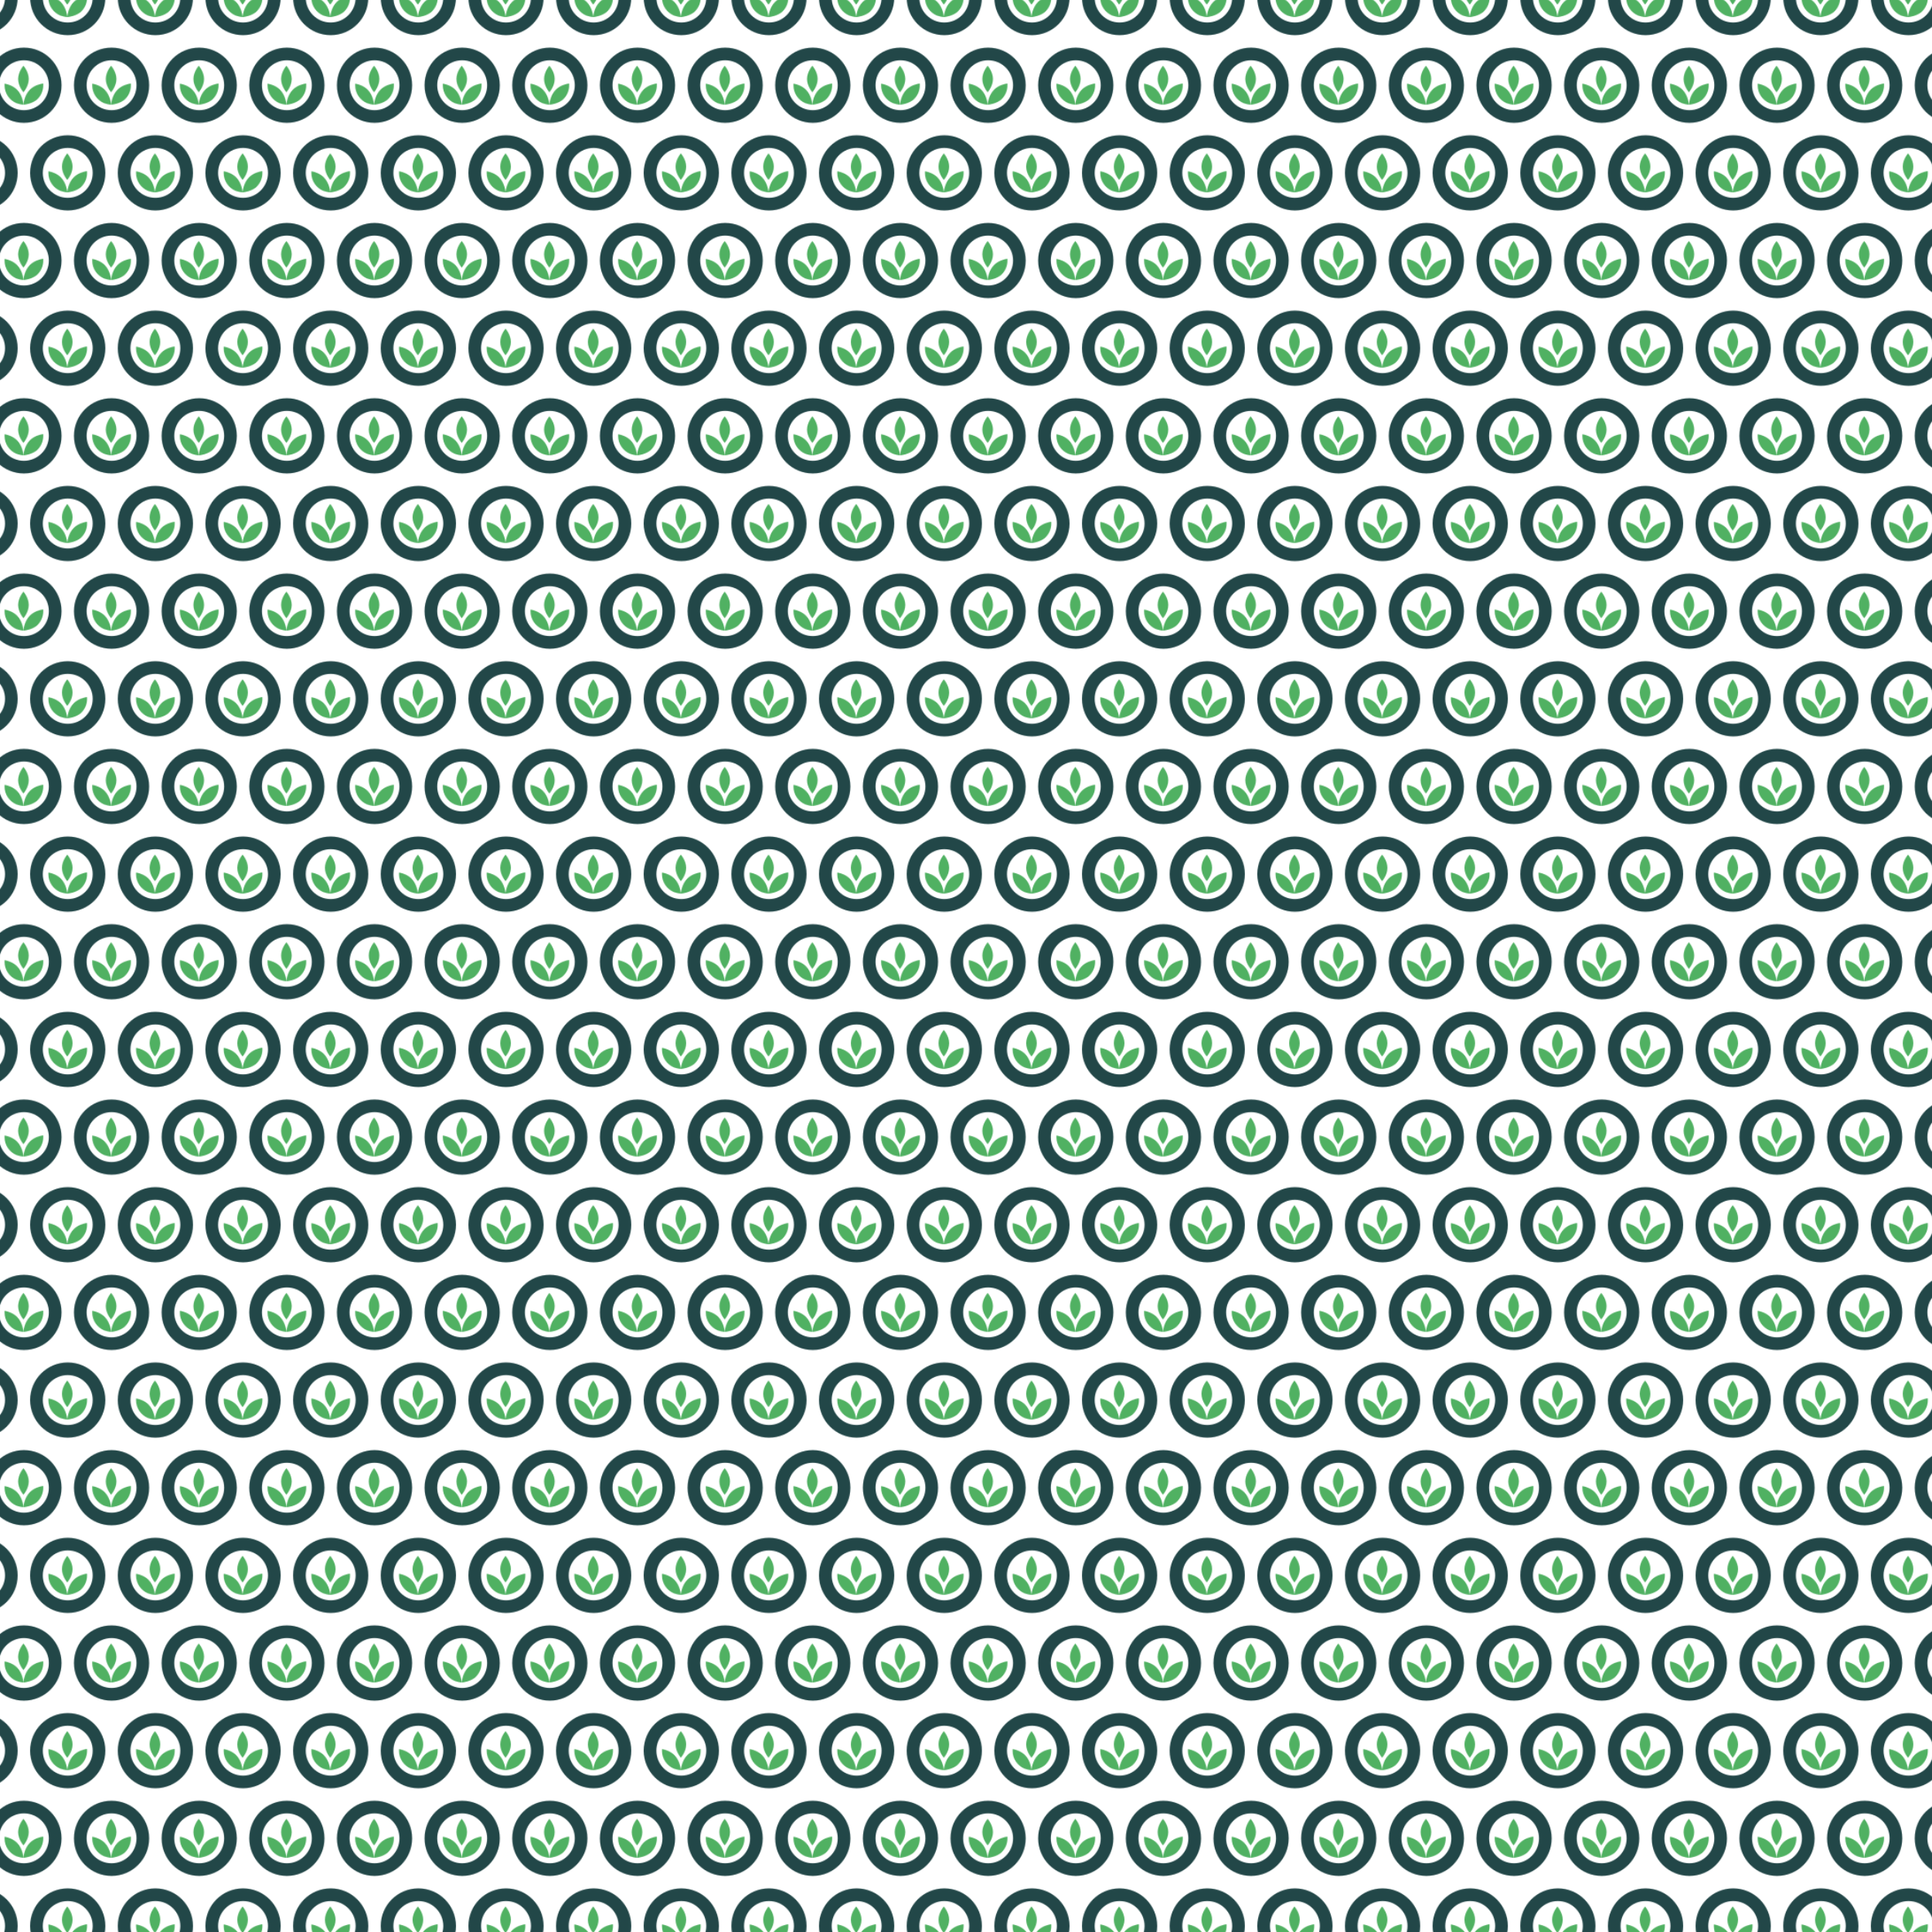 <?xml version="1.0" encoding="utf-8"?>
<!-- Generator: Adobe Illustrator 29.2.1, SVG Export Plug-In . SVG Version: 9.03 Build 55982)  -->
<svg version="1.1" id="Layer_1" xmlns="http://www.w3.org/2000/svg" xmlns:xlink="http://www.w3.org/1999/xlink" x="0px" y="0px"
	 viewBox="0 0 2182.05 2182.05" style="enable-background:new 0 0 2182.05 2182.05;" xml:space="preserve">
<style type="text/css">
	.st0{fill:none;}
	.st1{clip-path:url(#SVGID_00000031194108105026822390000008815955512976842937_);fill:#224748;}
	.st2{fill:#50B162;}
	.st3{clip-path:url(#SVGID_00000076570820684891765460000000006403095135622272_);fill:#224748;}
	.st4{clip-path:url(#SVGID_00000152251371621236977210000003655772222137449911_);fill:#224748;}
	.st5{clip-path:url(#SVGID_00000021803747216415682100000001647084928706043272_);fill:#224748;}
	.st6{clip-path:url(#SVGID_00000046304428996312443400000006781147316073628554_);fill:#224748;}
	.st7{clip-path:url(#SVGID_00000047043969826417611440000018406533789636657576_);fill:#224748;}
	.st8{clip-path:url(#SVGID_00000121246805712914353750000014570378666224061071_);fill:#224748;}
	.Drop_x0020_Shadow{fill:none;}
	.Round_x0020_Corners_x0020_2_x0020_pt{fill:#FFFFFF;stroke:#000000;stroke-miterlimit:10;}
	.Live_x0020_Reflect_x0020_X{fill:none;}
	.Bevel_x0020_Soft{fill:url(#SVGID_00000078766785676772646800000007529974214372105376_);}
	.Dusk{fill:#FFFFFF;}
	.Foliage_GS{fill:#FFDD00;}
	.Pompadour_GS{fill-rule:evenodd;clip-rule:evenodd;fill:#51AEE2;}
	.st9{fill:url(#New_Pattern);}
</style>
<pattern  x="1215" y="987.26" width="198" height="198" patternUnits="userSpaceOnUse" id="New_Pattern" viewBox="42.49 -240.49 198 198" style="overflow:visible;">
	<g>
		<rect x="42.49" y="-240.49" class="st0" width="198" height="198"/>
		<g>
			<g>
				<defs>
					<rect id="SVGID_1_" x="148.5" y="-84.98" width="84.97" height="84.98"/>
				</defs>
				<clipPath id="SVGID_00000041275359236095758680000012756158723497214102_">
					<use xlink:href="#SVGID_1_"  style="overflow:visible;"/>
				</clipPath>
				<path style="clip-path:url(#SVGID_00000041275359236095758680000012756158723497214102_);fill:#224748;" d="M190.99-84.98
					c23.47,0,42.49,19.02,42.49,42.49C233.48-19.02,214.46,0,190.99,0S148.5-19.02,148.5-42.49
					C148.5-65.96,167.52-84.98,190.99-84.98 M190.99-14.31c15.56,0,28.18-12.61,28.18-28.18s-12.61-28.18-28.18-28.18
					s-28.18,12.61-28.18,28.18S175.43-14.31,190.99-14.31"/>
			</g>
			<path class="st2" d="M169.23-44.32c-0.06,0.65-0.09,1.3-0.09,1.96c0,9.07,5.56,16.87,13.46,20.17c2.86,1.01,5.39,1.44,6.77,1.61
				c0.36,0.03,0.73,0.05,1.1,0.05c-0.05-0.78-0.83-10.52-7.26-16.95C178.78-41.89,172.8-43.64,169.23-44.32"/>
			<path class="st2" d="M212.84-42.36c0-0.72-0.04-1.44-0.11-2.14c-3.33,0.52-10.12,2.14-15,7.03c-6.43,6.43-7.21,16.17-7.26,16.95
				c0.17,0,0.34,0.01,0.51,0.01c1.88-0.19,8.63-1.13,14.19-5.24C209.86-29.76,212.84-35.72,212.84-42.36"/>
			<path class="st2" d="M196.47-49.52c0-8.26-6-14.96-6-14.96s-6,6.7-6,14.96s6,14.96,6,14.96S196.47-41.26,196.47-49.52"/>
		</g>
		<g>
			<g>
				<defs>
					<rect id="SVGID_00000121280281679110581390000006083434156280348093_" x="49.5" y="-84.98" width="84.97" height="84.98"/>
				</defs>
				<clipPath id="SVGID_00000060023904480120145740000001541933446017693877_">
					<use xlink:href="#SVGID_00000121280281679110581390000006083434156280348093_"  style="overflow:visible;"/>
				</clipPath>
				<path style="clip-path:url(#SVGID_00000060023904480120145740000001541933446017693877_);fill:#224748;" d="M91.99-84.98
					c23.47,0,42.49,19.02,42.49,42.49C134.48-19.02,115.46,0,91.99,0S49.5-19.02,49.5-42.49C49.5-65.96,68.52-84.98,91.99-84.98
					 M91.99-14.31c15.56,0,28.18-12.61,28.18-28.18s-12.61-28.18-28.18-28.18S63.82-58.05,63.82-42.49S76.43-14.31,91.99-14.31"/>
			</g>
			<path class="st2" d="M70.23-44.32c-0.06,0.65-0.09,1.3-0.09,1.96c0,9.07,5.56,16.87,13.46,20.17c2.86,1.01,5.39,1.44,6.77,1.61
				c0.36,0.03,0.73,0.05,1.1,0.05c-0.05-0.78-0.83-10.52-7.26-16.95C79.78-41.89,73.8-43.64,70.23-44.32"/>
			<path class="st2" d="M113.84-42.36c0-0.72-0.04-1.44-0.11-2.14c-3.33,0.52-10.12,2.14-15,7.03c-6.43,6.43-7.21,16.17-7.26,16.95
				c0.17,0,0.34,0.01,0.51,0.01c1.88-0.19,8.63-1.13,14.19-5.24C110.86-29.76,113.84-35.72,113.84-42.36"/>
			<path class="st2" d="M97.47-49.52c0-8.26-6-14.96-6-14.96s-6,6.7-6,14.96s6,14.96,6,14.96S97.47-41.26,97.47-49.52"/>
		</g>
		<g>
			<g>
				<defs>
					<rect id="SVGID_00000057118431738793048710000002838258019706259866_" x="198" y="-183.98" width="84.97" height="84.98"/>
				</defs>
				<clipPath id="SVGID_00000062155999132428387880000005109370734698102922_">
					<use xlink:href="#SVGID_00000057118431738793048710000002838258019706259866_"  style="overflow:visible;"/>
				</clipPath>
				<path style="clip-path:url(#SVGID_00000062155999132428387880000005109370734698102922_);fill:#224748;" d="M240.49-183.98
					c23.47,0,42.49,19.02,42.49,42.49c0,23.47-19.02,42.49-42.49,42.49S198-118.02,198-141.49
					C198-164.96,217.02-183.98,240.49-183.98 M240.49-113.32c15.56,0,28.18-12.61,28.18-28.18s-12.61-28.18-28.18-28.18
					s-28.18,12.61-28.18,28.18S224.93-113.32,240.49-113.32"/>
			</g>
			<path class="st2" d="M218.73-143.32c-0.06,0.65-0.09,1.3-0.09,1.96c0,9.07,5.56,16.87,13.46,20.17c2.86,1.01,5.39,1.44,6.77,1.61
				c0.36,0.03,0.73,0.05,1.1,0.05c-0.05-0.78-0.83-10.52-7.26-16.95C228.28-140.89,222.3-142.64,218.73-143.32"/>
			<path class="st2" d="M262.34-141.36c0-0.72-0.04-1.44-0.11-2.14c-3.33,0.52-10.12,2.14-15,7.03c-6.43,6.43-7.21,16.17-7.26,16.95
				c0.17,0,0.34,0.01,0.51,0.01c1.88-0.19,8.63-1.13,14.19-5.24C259.36-128.76,262.34-134.72,262.34-141.36"/>
			<path class="st2" d="M245.97-148.52c0-8.26-6-14.96-6-14.96s-6,6.7-6,14.96c0,8.26,6,14.96,6,14.96S245.97-140.26,245.97-148.52"
				/>
		</g>
		<g>
			<g>
				<defs>
					<rect id="SVGID_00000065057804326096406830000009561653184960281730_" x="99" y="-183.98" width="84.97" height="84.98"/>
				</defs>
				<clipPath id="SVGID_00000068657104915744418160000004713183638398034826_">
					<use xlink:href="#SVGID_00000065057804326096406830000009561653184960281730_"  style="overflow:visible;"/>
				</clipPath>
				<path style="clip-path:url(#SVGID_00000068657104915744418160000004713183638398034826_);fill:#224748;" d="M141.49-183.98
					c23.47,0,42.49,19.02,42.49,42.49c0,23.47-19.02,42.49-42.49,42.49S99-118.02,99-141.49C99-164.96,118.02-183.98,141.49-183.98
					 M141.49-113.32c15.56,0,28.18-12.61,28.18-28.18s-12.61-28.18-28.18-28.18s-28.18,12.61-28.18,28.18
					S125.93-113.32,141.49-113.32"/>
			</g>
			<path class="st2" d="M119.73-143.32c-0.06,0.65-0.09,1.3-0.09,1.96c0,9.07,5.56,16.87,13.46,20.17c2.86,1.01,5.39,1.44,6.77,1.61
				c0.36,0.03,0.73,0.05,1.1,0.05c-0.05-0.78-0.83-10.52-7.26-16.95C129.28-140.89,123.3-142.64,119.73-143.32"/>
			<path class="st2" d="M163.34-141.36c0-0.72-0.04-1.44-0.11-2.14c-3.33,0.52-10.12,2.14-15,7.03c-6.43,6.43-7.21,16.17-7.26,16.95
				c0.17,0,0.34,0.01,0.51,0.01c1.88-0.19,8.63-1.13,14.19-5.24C160.36-128.76,163.34-134.72,163.34-141.36"/>
			<path class="st2" d="M146.97-148.52c0-8.26-6-14.96-6-14.96s-6,6.7-6,14.96c0,8.26,6,14.96,6,14.96S146.97-140.26,146.97-148.52"
				/>
		</g>
		<g>
			<g>
				<defs>
					<rect id="SVGID_00000031187967147903023700000002279842037088252816_" x="0" y="-183.98" width="84.97" height="84.98"/>
				</defs>
				<clipPath id="SVGID_00000125604269748134674080000011902115732709370767_">
					<use xlink:href="#SVGID_00000031187967147903023700000002279842037088252816_"  style="overflow:visible;"/>
				</clipPath>
				<path style="clip-path:url(#SVGID_00000125604269748134674080000011902115732709370767_);fill:#224748;" d="M42.49-183.98
					c23.47,0,42.49,19.02,42.49,42.49C84.98-118.02,65.96-99,42.49-99S0-118.02,0-141.49C0-164.96,19.02-183.98,42.49-183.98
					 M42.49-113.32c15.56,0,28.18-12.61,28.18-28.18s-12.61-28.18-28.18-28.18s-28.18,12.61-28.18,28.18S26.93-113.32,42.49-113.32"
					/>
			</g>
			<path class="st2" d="M64.34-141.36c0-0.72-0.04-1.44-0.11-2.14c-3.33,0.52-10.12,2.14-15,7.03c-6.43,6.43-7.21,16.17-7.26,16.95
				c0.17,0,0.34,0.01,0.51,0.01c1.88-0.19,8.63-1.13,14.19-5.24C61.36-128.76,64.34-134.72,64.34-141.36"/>
			<path class="st2" d="M47.97-148.52c0-8.26-6-14.96-6-14.96s-6,6.7-6,14.96c0,8.26,6,14.96,6,14.96S47.97-140.26,47.97-148.52"/>
		</g>
		<g>
			<g>
				<defs>
					<rect id="SVGID_00000034078993300729152620000012238482921940314296_" x="148.5" y="-282.98" width="84.97" height="84.98"/>
				</defs>
				<clipPath id="SVGID_00000167397546627657895840000010663371520297265056_">
					<use xlink:href="#SVGID_00000034078993300729152620000012238482921940314296_"  style="overflow:visible;"/>
				</clipPath>
				<path style="clip-path:url(#SVGID_00000167397546627657895840000010663371520297265056_);fill:#224748;" d="M190.99-282.98
					c23.47,0,42.49,19.02,42.49,42.49c0,23.47-19.02,42.49-42.49,42.49s-42.49-19.02-42.49-42.49
					C148.5-263.96,167.52-282.98,190.99-282.98 M190.99-212.32c15.56,0,28.18-12.61,28.18-28.18s-12.61-28.18-28.18-28.18
					s-28.18,12.61-28.18,28.18S175.43-212.32,190.99-212.32"/>
			</g>
			<path class="st2" d="M169.23-242.32c-0.06,0.65-0.09,1.3-0.09,1.96c0,9.07,5.56,16.87,13.46,20.17c2.86,1.01,5.39,1.44,6.77,1.61
				c0.36,0.03,0.73,0.05,1.1,0.05c-0.05-0.78-0.83-10.52-7.26-16.95C178.78-239.89,172.8-241.64,169.23-242.32"/>
			<path class="st2" d="M212.84-240.36c0-0.72-0.04-1.44-0.11-2.14c-3.33,0.52-10.12,2.14-15,7.03c-6.43,6.43-7.21,16.17-7.26,16.95
				c0.17,0,0.34,0.01,0.51,0.01c1.88-0.19,8.63-1.13,14.19-5.24C209.86-227.76,212.84-233.72,212.84-240.36"/>
			<path class="st2" d="M196.47-247.52c0-8.26-6-14.96-6-14.96s-6,6.7-6,14.96c0,8.26,6,14.96,6,14.96S196.47-239.26,196.47-247.52"
				/>
		</g>
		<g>
			<g>
				<defs>
					<rect id="SVGID_00000134243730630062094480000015524447287552500647_" x="49.5" y="-282.98" width="84.97" height="84.98"/>
				</defs>
				<clipPath id="SVGID_00000055681986301274926030000001815445707454880678_">
					<use xlink:href="#SVGID_00000134243730630062094480000015524447287552500647_"  style="overflow:visible;"/>
				</clipPath>
				<path style="clip-path:url(#SVGID_00000055681986301274926030000001815445707454880678_);fill:#224748;" d="M91.99-282.98
					c23.47,0,42.49,19.02,42.49,42.49c0,23.47-19.02,42.49-42.49,42.49S49.5-217.02,49.5-240.49
					C49.5-263.96,68.52-282.98,91.99-282.98 M91.99-212.32c15.56,0,28.18-12.61,28.18-28.18s-12.61-28.18-28.18-28.18
					s-28.18,12.61-28.18,28.18S76.43-212.32,91.99-212.32"/>
			</g>
			<path class="st2" d="M70.23-242.32c-0.06,0.65-0.09,1.3-0.09,1.96c0,9.07,5.56,16.87,13.46,20.17c2.86,1.01,5.39,1.44,6.77,1.61
				c0.36,0.03,0.73,0.05,1.1,0.05c-0.05-0.78-0.83-10.52-7.26-16.95C79.78-239.89,73.8-241.64,70.23-242.32"/>
			<path class="st2" d="M113.84-240.36c0-0.72-0.04-1.44-0.11-2.14c-3.33,0.52-10.12,2.14-15,7.03c-6.43,6.43-7.21,16.17-7.26,16.95
				c0.17,0,0.34,0.01,0.51,0.01c1.88-0.19,8.63-1.13,14.19-5.24C110.86-227.76,113.84-233.72,113.84-240.36"/>
			<path class="st2" d="M97.47-247.52c0-8.26-6-14.96-6-14.96s-6,6.7-6,14.96c0,8.26,6,14.96,6,14.96S97.47-239.26,97.47-247.52"/>
		</g>
	</g>
</pattern>
<linearGradient id="SVGID_00000008122177561417995780000001549194183317599163_" gradientUnits="userSpaceOnUse" x1="1215" y1="987.256" x2="1215.707" y2="987.963">
	<stop  offset="0" style="stop-color:#E6E6EB"/>
	<stop  offset="0.174" style="stop-color:#E2E2E6"/>
	<stop  offset="0.352" style="stop-color:#D5D4D8"/>
	<stop  offset="0.532" style="stop-color:#C0BFC2"/>
	<stop  offset="0.714" style="stop-color:#A4A2A4"/>
	<stop  offset="0.895" style="stop-color:#828282"/>
	<stop  offset="1" style="stop-color:#6B6E6E"/>
</linearGradient>
<rect class="st9" width="2182.05" height="2182.05"/>
<g>
</g>
<g>
</g>
<g>
</g>
<g>
</g>
<g>
</g>
<g>
</g>
</svg>
